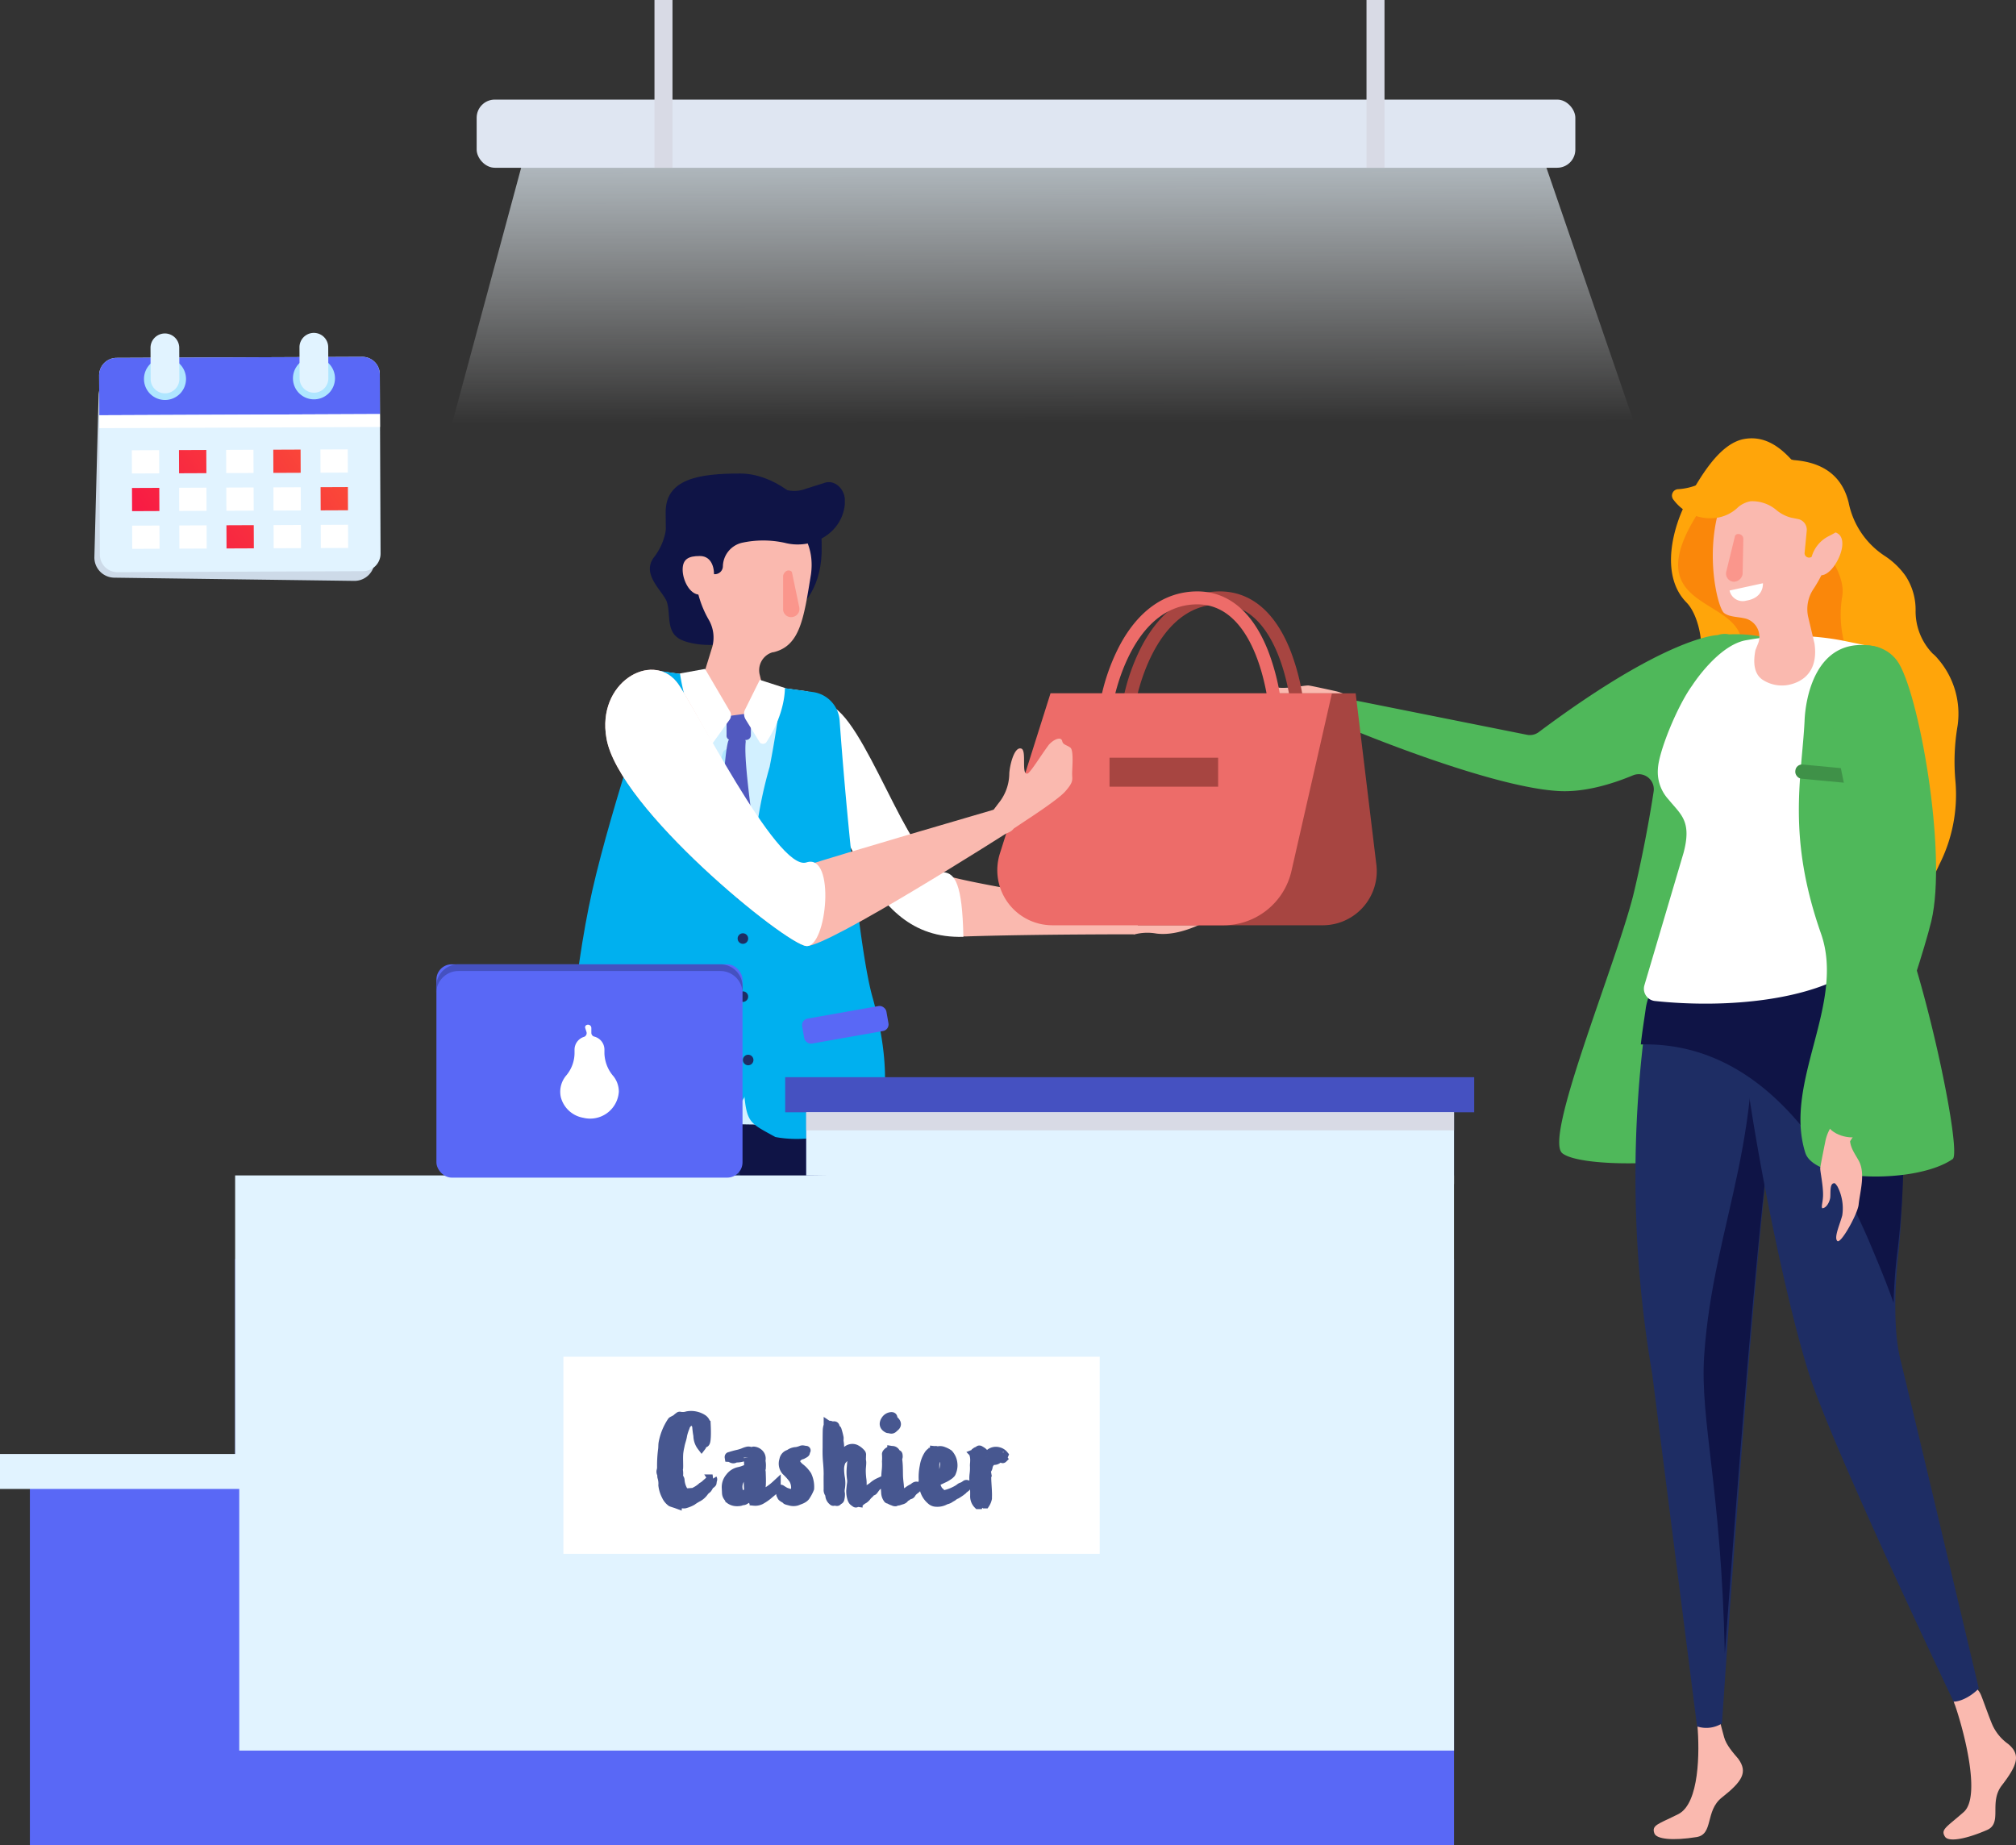 <svg xmlns="http://www.w3.org/2000/svg" xmlns:xlink="http://www.w3.org/1999/xlink" width="444.154" height="406.51" viewBox="0 0 444.154 406.51">
  <rect x="0" y="0" width="444.154" height="406.51" fill="#333333" stroke="none"/>
  <defs>
    <linearGradient id="linear-gradient" x1="0.491" y1="-0.297" x2="0.497" y2="0.609" gradientUnits="objectBoundingBox">
      <stop offset="0" stop-color="#e1f3ff"/>
      <stop offset="1" stop-color="#fff" stop-opacity="0"/>
    </linearGradient>
    <linearGradient id="linear-gradient-2" x1="-8.243" y1="-0.268" x2="12.787" y2="-11.933" gradientUnits="objectBoundingBox">
      <stop offset="0" stop-color="#f70f47"/>
      <stop offset="1" stop-color="#ffb41d"/>
    </linearGradient>
    <linearGradient id="linear-gradient-3" x1="-5.86" y1="-1.62" x2="15.17" y2="-13.285" xlink:href="#linear-gradient-2"/>
    <linearGradient id="linear-gradient-4" x1="-3.869" y1="-2.749" x2="17.161" y2="-14.416" xlink:href="#linear-gradient-2"/>
    <linearGradient id="linear-gradient-5" x1="-8.636" y1="-0.045" x2="12.394" y2="-11.71" xlink:href="#linear-gradient-2"/>
    <linearGradient id="linear-gradient-6" x1="-5.454" y1="-1.85" x2="15.576" y2="-13.515" xlink:href="#linear-gradient-2"/>
  </defs>
  <g id="Eyewear_Shop_CRM" data-name="Eyewear Shop CRM" transform="translate(2667.278 14902.172)">
    <g id="Group_24101" data-name="Group 24101" transform="translate(-2490.435 -14809.229)">
      <g id="Group_24199" data-name="Group 24199" transform="translate(-343.221 -205.739)">
        <g id="Group_5916" data-name="Group 5916" transform="translate(438.401 209.37)">
          <g id="Group_5915" data-name="Group 5915" transform="translate(0 0)">
            <g id="Group_5914" data-name="Group 5914" transform="translate(0 0)">
              <g id="Group_5939" data-name="Group 5939" transform="translate(0 0)">
                <path id="Path_5169" data-name="Path 5169" d="M1396.374,2252.591c1.711-1.986,4.382-1.323,5.385,1.085.454,1.057,2.168,6.015,2.749,7.071a10.442,10.442,0,0,0,3.233,3.708c2.842,2.367,2.05,4.659-1.415,9.16-2.895,3.771.264,8.293-3.275,9.814-4.9,2.113-8.451,2.609-9.212,1.479-1.056-1.627.338-2.113,4.1-5.441,3.94-3.423-.032-18.176-1.944-23.67a3.041,3.041,0,0,1,.381-3.217Z" transform="translate(-1237.339 -1976.802)" fill="#fab9af"/>
                <path id="Path_5170" data-name="Path 5170" d="M1329.41,2255.767c2.113-1.511,3.357-1.147,3.738,1.441.169,1.173.792,3.36,1.109,4.522.46,1.716,1.965,3.409,3.118,4.76,2.176,2.99.845,5.018-3.613,8.537-3.74,2.947-1.785,8.114-5.589,8.716-5.282.845-8.842.454-9.286-.834-.644-1.838.856-2.007,5.282-4.226,4.659-2.366,4.711-13.774,4.2-19.617-.106-1.247-.023-2.563,1-3.277Z" transform="translate(-1226.434 -1975.57)" fill="#fab9af"/>
                <path id="Path_4989" data-name="Path 4989" d="M376.914,165.623a46.92,46.92,0,0,1,.471-12.391,18.453,18.453,0,0,0-4.392-14.744,7.246,7.246,0,0,0-1.1-1.1,13.385,13.385,0,0,1-3.764-9.568,13.63,13.63,0,0,0-2.2-7.529,17.033,17.033,0,0,0-4.549-4.392,18.336,18.336,0,0,1-8-11.764c-1.1-4.549-4.235-8.94-12.548-9.411-2.98-3.294-6.431-5.49-10.822-4.549-5.333,1.255-9.411,8.47-12.234,13.489-2.98,5.49-6.117,16.312-.157,22.429,2.98,2.98,4.392,11.136,2.353,14.9-6.9,12.077,4.705,31.84,1.725,41.721-1.255,4.549-1.725,9.254.157,12.391a13.781,13.781,0,0,0,15.057,6.588,6.073,6.073,0,0,1,4.078.471h0c11.136,5.019,25.566-3.137,32.311-18.194A34.112,34.112,0,0,0,376.914,165.623Z" transform="translate(-218.115 -89.96)" fill="#ffa50a"/>
                <path id="Path_65548" data-name="Path 65548" d="M.627,18.194C.627,16,0,13.175,0,12.391c0-.314.627-3.451,1.1-5.8a9.506,9.506,0,0,1,2.2-4.549A7.19,7.19,0,0,1,5.8,0s2.823.941,2.98,2.98l-2.2,3.451C6.744,8,7.686,9.254,8.47,10.666c1.569,2.823.314,6.744,0,9.725-.157,1.882-3.921,8.783-4.705,8s.627-3.764,1.1-5.646a10.449,10.449,0,0,0-1.1-6.431c-.157-.157-.471-.784-.784-.627-.941.157-.627,2.2-.784,3.294-.314,1.412-1.1,2.2-1.725,2.2C.157,20.861.627,19.763.627,18.194Z" transform="translate(28.608 54.663) rotate(91)" fill="#fab9af"/>
                <path id="Path_5016" data-name="Path 5016" d="M329.135,130.082c-2.039-9.881-25.723-6.431-6.274-32.31a1.94,1.94,0,0,1,2.2-.627c2.039,1.1,7.529.471,10.822,2.353,6.117,3.451,16.626,14.273,15.528,21.174-2.51,14.744,8.94,24.154,13.018,39.369,3.921,15.528-18.351,36.545-31.683,34.82a13.2,13.2,0,0,1-10.038-6.9,11.541,11.541,0,0,1-1.1-9.1h0C324.273,168.824,335.723,162.864,329.135,130.082Z" transform="translate(-217.548 -85.946)" fill="#fa870a"/>
                <path id="Path_5035" data-name="Path 5035" d="M363.994,118.949a29.87,29.87,0,0,0-10.666-1.412,4.575,4.575,0,0,0-2.51.157s-10.822,0-39.369,21.331a3.279,3.279,0,0,1-2.666.627l-36.859-7.372A3.147,3.147,0,0,0,268,135.418v.157a3.249,3.249,0,0,0,2.039,2.823c6.431,2.666,32.154,12.861,45.642,13.646,5.019.314,10.822-1.1,16.469-3.451A3.32,3.32,0,0,1,336.7,152.2c-1.255,8.156-2.98,16.626-4.549,23.057-4.235,16.312-19.763,53.485-15.528,56.622,4.235,3.294,28.546,2.666,31.526-.471C350.975,228.115,373.247,121.772,363.994,118.949Z" transform="translate(-244.407 -74.342)" fill="#4fb85a"/>
                <path id="Path_5036" data-name="Path 5036" d="M325.014,162.742a15.3,15.3,0,0,0-13.175,12.969,257.608,257.608,0,0,0,1.1,79.948l9.881,77.649a6.552,6.552,0,0,0,5.49-.657s7.529-113.437,11.92-137.077.471-34.474.471-34.474Z" transform="translate(-220.955 -49.519)" fill="#1e2d64"/>
                <path id="Path_5037" data-name="Path 5037" d="M318.945,251.487c2.039-30.115,14.744-49.093,9.568-89.089v-.627l6.9-.471s4.078,10.352-.471,32.938c-3.764,18.822-9.568,97.716-11.45,122.968C322.709,280.5,318,265.917,318.945,251.487Z" transform="translate(-215.513 -49.406)" fill="#0f1446"/>
                <path id="Path_5038" data-name="Path 5038" d="M14.908.015A16.273,16.273,0,0,1,31.229,11.907c3.233,10.94,6.313,29.333,3.387,56.129,0,0-2.156,14.587,0,23.942S50.63,164.6,50.63,164.6c-1.386,1.427-3.754,2.818-5.6,2.818,0,0-23.807-52.13-29.966-70.681C8.9,78.025-1.875,18.408.281,1.442Z" transform="matrix(1, -0.017, 0.017, 1, 110.509, 111.681)" fill="#1e2d64"/>
                <path id="Path_5039" data-name="Path 5039" d="M360.263,226.581c1.915,4.549,3.829,9.1,5.425,13.646a118.67,118.67,0,0,1,.957-12.234c3.032-26.507-.16-44.7-3.51-55.524a16.856,16.856,0,0,0-16.914-11.764l-5.585.471h0l-9.734.784v.157l-6.383.627a15.138,15.138,0,0,0-13.4,12.391c-.319,2.353-.8,5.176-1.117,8.156C335.531,182.664,351.168,205.407,360.263,226.581Z" transform="translate(-220.528 -49.752)" fill="#0f1446"/>
                <path id="Path_5040" data-name="Path 5040" d="M313.52,147.024c.157-3.764,4.235-13.8,7.529-18.351,0,0,5.8-9.1,12.077-10.038a57.333,57.333,0,0,1,21.331.157l6.117,1.255c5.019,1.568,2.666,7.372,1.725,12.548l-5.333,58.5c-9.411,6.744-27.762,8.783-44.074,7.058a2.717,2.717,0,0,1-2.353-3.451l8.627-29.174c1.882-7.058-.627-8.47-3.294-11.764A8.945,8.945,0,0,1,313.52,147.024Z" transform="translate(-220.283 -74.184)" fill="#fff"/>
                <path id="Path_5041" data-name="Path 5041" d="M335.937,94.241c7.842.471,10.509,6.274,10.038,16.626-.157,3.921-2.2,7.685-3.764,10.038a7.955,7.955,0,0,0-1.1,5.96l1.412,5.96c.784,5.49-1.882,8.313-5.8,9.1a7.793,7.793,0,0,1-5.8-1.255c-1.882-1.412-1.882-4.078-1.412-6.431l.627-1.568a4.151,4.151,0,0,0-2.666-5.333c-1.725-.471-3.607-.314-4.862-1.255s-3.764-10.666-1.725-20.39C323.075,95.339,327.938,93.614,335.937,94.241Z" transform="translate(-214.782 -87.591)" fill="#fab9af"/>
                <path id="Path_5042" data-name="Path 5042" d="M322.022,111.713a1.789,1.789,0,0,0,1.725,2.2h0a2.005,2.005,0,0,0,1.882-1.725l.157-7.686a1.072,1.072,0,0,0-1.1-1.1.718.718,0,0,0-.784.627Z" transform="translate(-213.728 -82.32)" fill="#fa968c"/>
                <path id="Path_5043" data-name="Path 5043" d="M334.129,107.235c-.157,2.353-.314,5.49,1.882,5.49s4.549-4.078,4.705-6.588c.157-2.353-1.1-3.137-3.294-3.137S334.286,104.882,334.129,107.235Z" transform="translate(-206.857 -82.548)" fill="#fab9af"/>
                <path id="Path_5044" data-name="Path 5044" d="M333.455,135.79c-.627,12.391-3.921,25.252,3.608,46.74,5.49,15.528-8.313,32.781-3.451,48.309,2.039,6.588,24.625,6.9,32.467,1.412,2.2-1.412-6.588-43.29-13.646-57.406-5.647-11.293-.314-31.84,2.2-39.839a16.86,16.86,0,0,0-.157-10.038c-1.1-2.666-2.823-5.333-6.274-5.8C335.808,117.282,333.612,130.928,333.455,135.79Z" transform="translate(-207.908 -73.459)" fill="#4fb85a"/>
                <path id="Path_5060" data-name="Path 5060" d="M350.487,100.482c-8.47-10.352-20.547-9.881-26.193-4.392a13.533,13.533,0,0,1-8.47,3.764,1.422,1.422,0,0,0-1.1,2.353,10.064,10.064,0,0,0,9.725,3.921A8.506,8.506,0,0,0,329,103.776a5.968,5.968,0,0,1,2.666-1.255h0a8.215,8.215,0,0,1,5.647,1.882,8.3,8.3,0,0,0,3.294,1.725l1.568.314a2.412,2.412,0,0,1,1.882,2.666l-.471,4.862a.994.994,0,0,0,1.568.784h0a7.285,7.285,0,0,1,3.764-4.549C352.055,108.638,355.349,106.443,350.487,100.482Z" transform="translate(-218.038 -88.657)" fill="#ffa50a"/>
                <path id="Path_5061" data-name="Path 5061" d="M335.827,202.794c0-2.2-.627-5.019-.627-5.8,0-.314.627-3.451,1.1-5.8a9.506,9.506,0,0,1,2.2-4.549A7.191,7.191,0,0,1,341,184.6s2.823.941,2.98,2.98l-2.2,3.451c.157,1.568,1.1,2.823,1.882,4.235,1.568,2.823.314,6.744,0,9.725-.157,1.882-3.921,8.783-4.705,8s.627-3.764,1.1-5.646a10.449,10.449,0,0,0-1.1-6.431c-.157-.157-.471-.784-.784-.627-.941.157-.627,2.2-.784,3.294-.314,1.412-1.1,2.2-1.725,2.2C335.357,205.461,335.827,204.363,335.827,202.794Z" transform="translate(-206.202 -36.16)" fill="#fab9af"/>
                <rect id="Rectangle_4055" data-name="Rectangle 4055" width="14.687" height="3.131" rx="1.47" transform="translate(123.66 71.725) rotate(5.41)" fill="#3f9148"/>
                <path id="Path_65549" data-name="Path 65549" d="M336.257,127.922s.941,12.7,9.881,48.466L336.1,224.226c.627,2.666,5.49,3.921,7.372,2.823,0,0,12.7-34.977,15.685-47.211,3.607-15.057-2.823-50.975-7.529-57.406C346.766,115.845,334.845,119.452,336.257,127.922Z" transform="translate(-205.691 -73.433)" fill="#4fb85a"/>
                <path id="Path_1103" data-name="Path 1103" d="M336.5,226.4l7.343-1.6s.319,3.192-3.671,3.831A2.957,2.957,0,0,1,336.5,226.4Z" transform="translate(-227.473 -192.871)" fill="#fff"/>
              </g>
            </g>
          </g>
        </g>
      </g>
    </g>
    <g id="Character_1" data-name="Character 1" transform="translate(-2498.131 -14805.598)">
      <path id="Path_76472" data-name="Path 76472" d="M10.6,12.1c-.555-2.4-.925-4.81-1.11-5.734a10.326,10.326,0,0,0-.925-1.48,7.986,7.986,0,0,1-1.546-3.37A4.32,4.32,0,0,0,.885,1.068,11.231,11.231,0,0,1,.425,6c-.925,3.33-.185,7.214.74,10.174.555,1.85,3.145,3.145,6.474,4.44,1.665.74,4.44,1.295,3.33-.74-.925-1.665-5.734-4.07-4.255-9.249,0-.185.37-.925.555-.925.925,0,1.11,2.22,1.665,3.145.74,1.48,1.665,2.035,2.4,1.85C11.894,14.693,11.154,13.768,10.6,12.1Z" transform="translate(79.718 110.358) rotate(-98)" fill="#fab9af"/>
      <path id="Path_76473" data-name="Path 76473" d="M10.252,12.1c-.555-2.4-.925-4.81-1.11-5.734a10.326,10.326,0,0,0-.925-1.48,7.986,7.986,0,0,1-1.546-3.37A4.32,4.32,0,0,0,.538,1.068,11.231,11.231,0,0,1,.078,6c-.925,3.33,6.659,3.7,6.844,3.7.925,0,1.11,2.22,1.665,3.145.74,1.48,1.665,2.035,2.4,1.85C11.547,14.693,10.807,13.768,10.252,12.1Z" transform="translate(88.484 94.023) rotate(-110)" fill="#fab9af"/>
      <path id="Path_99" data-name="Path 99" d="M46.748,72.566C41.41,55.977,54.172,29.571,34.227,18.5,20.785,10.991,2.552,0,2.552,0S1.972.911,1.195,2.1A10.612,10.612,0,0,0,0,5.083S25.734,26.235,31.26,32.369c5.337,5.925-1.864,39.879,3.672,45.8C41.046,85.072,49.715,81.856,46.748,72.566Z" transform="translate(82.757 107.96) rotate(149)" fill="#fab9af"/>
      <path id="Path_99-2" data-name="Path 99" d="M16.672,53.732C11.335,37.143,24.818,11.072,4.874,0-.932,10.112-.816,13.061,1.434,14.527c5.337,5.925-2.933,38.657,2.6,44.582C10.15,66.009,19.639,63.022,16.672,53.732Z" transform="translate(47.278 107.307) rotate(149)" fill="#fff"/>
      <g id="Group_35879" data-name="Group 35879" transform="translate(50.567 33.723)">
        <path id="Path_92884" data-name="Path 92884" d="M1230.408,760.442l4.563,37.766a11.908,11.908,0,0,1-11.822,13.339h-40.723l-19.241-51.1Z" transform="translate(-1151.45 -737.988)" fill="#a74541"/>
        <path id="Path_92885" data-name="Path 92885" d="M1216.115,764.445c-.019-.238-2.069-23.836-16.212-23.392-14.361.435-18.064,21.4-18.1,21.616l-2.811-.473a44.388,44.388,0,0,1,3.984-11.64c4.05-7.87,9.873-12.141,16.839-12.352,7.1-.213,12.638,4.308,16.093,13.077a50.052,50.052,0,0,1,3.047,12.94Z" transform="translate(-1151.302 -738.196)" fill="#a74541"/>
        <path id="Path_92886" data-name="Path 92886" d="M1184.7,760.442h62l-8.916,39.145a15.373,15.373,0,0,1-14.99,11.96h-37.685a12.134,12.134,0,0,1-11.569-15.791Z" transform="translate(-1172.97 -737.988)" fill="#ed6c69"/>
        <path id="Path_92887" data-name="Path 92887" d="M1221.007,764.445c-.018-.238-2.068-23.836-16.212-23.392-14.359.435-18.062,21.4-18.1,21.616l-2.809-.473a44.343,44.343,0,0,1,3.983-11.64c4.05-7.87,9.873-12.141,16.839-12.352,7.1-.213,12.638,4.308,16.093,13.077a50.067,50.067,0,0,1,3.047,12.94Z" transform="translate(-1161.136 -738.196)" fill="#ed6c69"/>
        <rect id="Rectangle_7464" data-name="Rectangle 7464" width="23.929" height="6.381" transform="translate(24.731 36.643)" fill="#a74541"/>
      </g>
    </g>
    <g id="Character_1-2" data-name="Character 1" transform="translate(-2558.094 -14797.85)">
      <path id="Path_97" data-name="Path 97" d="M1457.935,624.99l-2.987,11.66-.587,1.185-2.181,3.156a3.455,3.455,0,0,0,.816,4.8,3.64,3.64,0,0,0,1.165.538s4.341,1.573,8.693,2.987c4.541,1.384,10.077.2,10.077-1,0-2.569-2.37-.588-6.522-3.356l-4.152-2.987c-3.555-2.768-.388-9.878,1.773-13.831.8-1.374,0-4.979-1.573-5.327l-1-.2A3.455,3.455,0,0,0,1457.935,624.99Z" transform="translate(-1386.094 -347.939)" fill="#fab9af"/>
      <path id="Path_98" data-name="Path 98" d="M1454.522,524.092c.787-2.171,1.573-4.341,1.991-5.327a8.772,8.772,0,0,1,1.185-1.384,10.041,10.041,0,0,0,1.772-2.569l.6-3.764c.2-1.772,1.384-3.156,3.156-2.758h0c1.991.388,2.569,2.171,2.171,4.142l-.389,2.768a9.559,9.559,0,0,0,.2,4.74,17.877,17.877,0,0,1-2.18,9.678c-.787,1.773-3.356,2.569-6.711,3.366-1.583.388-4.351.588-2.987-1.195,1-1.374,6.124-2.987,5.337-8.1,0-.2-.2-1-.4-1-1-.2-1.384,1.772-1.992,2.768-.8,1.384-1.991,1.772-2.569,1.573C1453.109,526.462,1453.9,525.675,1454.522,524.092Z" transform="translate(-1380.082 -347.45)" fill="#fab9af"/>
      <path id="Path_100" data-name="Path 100" d="M1522.279,485.063l-12.646-90.083-34.571-4.74-18.172,94.036Z" transform="translate(-1440.759 -346.946)" fill="#fab9af"/>
      <path id="Path_101" data-name="Path 101" d="M1521.308,622.559l-3.554,11.66a9.9,9.9,0,0,1-.6,1.374l-2.569,3.764a4.182,4.182,0,0,0,1.135,5.815,4.753,4.753,0,0,0,1,.508s4.979,1.773,10.077,3.356c5.337,1.772,11.859.2,11.859-1.185,0-3.166-2.987-.6-7.707-3.983a40.682,40.682,0,0,1-4.74-3.356c-4.152-3.366-.6-11.461,1.991-16.2a2.8,2.8,0,0,0-1.055-3.824,3.057,3.057,0,0,0-.916-.329l-1.185-.2a3.625,3.625,0,0,0-3.734,2.6Z" transform="translate(-1513.87 -347.928)" fill="#fab9af"/>
      <path id="Path_102" data-name="Path 102" d="M1439.634,486.256l38.325-3.166s13.631,48.6,17.186,70.328c2.569,15.613-21.139,76.063-21.139,76.063-2.37,1-4.541-.2-7.109-.8,0,0,7.109-53.331,4.74-66.375-2.569-13.621-22.9-41.084-24.3-48.2A154.407,154.407,0,0,0,1439.634,486.256Z" transform="translate(-1396.639 -347.343)" fill="#0f1446"/>
      <path id="Path_103" data-name="Path 103" d="M1527.178,486.82c3.983,21.139,12.835,52.943-4.152,82.774s-34.969,60.849-34.969,60.849a10.683,10.683,0,0,1-6.323-2.171s2.987-13.442,7.308-29.244c4.979-17.923,11.262-39.311,9.479-50.374-3.355-20.741-7.109-48.4-5.925-61.835C1493.592,473.188,1525.2,475.558,1527.178,486.82Z" transform="translate(-1476.276 -347.319)" fill="#1e2d64"/>
      <path id="Path_104" data-name="Path 104" d="M1521.077,486.258a3.077,3.077,0,0,0,1.772-3.555L1508.63,394.98l-34.571-4.75-18.57,92.652a3.157,3.157,0,0,0,2.45,3.734h.119a225.334,225.334,0,0,0,39.311,3.764C1510.413,490.4,1517.721,487.831,1521.077,486.258Z" transform="translate(-1439.955 -346.946)" fill="#d2f0ff"/>
      <path id="Path_113" data-name="Path 113" d="M1490.409,407.7a1.344,1.344,0,0,0-1,.787c-1.185,3.764-6.512,21.139-7.7,30.628-1,7.7,2.171,21.129,3.983,28.05a10.894,10.894,0,0,0,4.979,6.522l1.185.787a2.23,2.23,0,0,0,2.987-.787l.786-1.991a5.506,5.506,0,0,0,.4-4.341c-2.171-5.536-7.309-19.914-6.721-29.434.2-3.356,3.366-23.9,4.351-29.035a1,1,0,0,0-.777-1.165.747.747,0,0,0-.209,0Z" transform="translate(-1439.318 -347.021)" fill="#afe6ff"/>
      <path id="Path_114" data-name="Path 114" d="M1483.666,405.119a1.345,1.345,0,0,0-1,.787c-1.185,3.764-1.583,21.723-2.569,31.252-.787,7.7-1.972,20.745,0,27.5a10.645,10.645,0,0,0,4.979,6.323l1.185.588a2.231,2.231,0,0,0,2.987-.787l1-1.772a4.821,4.821,0,0,0,.2-4.351c-2.171-5.327-1.394-20.6-1.2-30.075,0-3.356-3.326-23.057-2.758-28.394a1.115,1.115,0,0,0-1-1.195Z" transform="translate(-1431.391 -347.009)" fill="#5159bf"/>
      <path id="Path_105" data-name="Path 105" d="M1517.88,423.216c-2.275,6.281,4,12.64,4.026,20.242.018,5.625-1.7,13.22,0,22.162,5.851,12.534,3.224,18.17-4.026,25.138s-33.423,2.381-34.031-1.184,1.45-31.485,5.791-50.643,14.477-48.472,14.477-48.472l6.241.911C1510.577,391.123,1519.851,417.889,1517.88,423.216Z" transform="translate(-1468.34 -347.019)" fill="#00b0ef"/>
      <path id="Path_106" data-name="Path 106" d="M1462.195,394.137s.231,4.018-2.369,17.465a93.123,93.123,0,0,0-2.943,14.244c-.474,4.033-3.923,10.976-4.684,19.528-1.109,12.467.607,18.275,1.442,30.05,1.064,15.013.308,13.782,7.438,17.734,10.146,1.968,23.966-3.382,23.966-5.951,0-4.55,1.255-11.007-2.5-24.639-3.167-10.863-6.323-47.207-7.309-61.237a6.83,6.83,0,0,0-5.93-6.215Z" transform="translate(-1399.443 -346.975)" fill="#00b0ef"/>
      <g id="Group_121" data-name="Group 121" transform="translate(33.993)">
        <path id="Path_107" data-name="Path 107" d="M1488.764,355.92a13.513,13.513,0,0,1-2.569,9.091c-3.156,3.754,1.384,7.3,2.569,9.878,1,2.569-.189,6.512,2.768,8.294s11.461,2.171,12.835-.8C1505.761,379.03,1498.452,354.137,1488.764,355.92Z" transform="translate(-1485.098 -346.799)" fill="#0f1446"/>
        <path id="Path_108" data-name="Path 108" d="M1500.975,362.791c.4,16.987-15.4,20.353-24.694,20.353s-9.678-20.353-9.678-27.88c0-7.309,7.309-8.5,16.4-8.5,7.3,0,14.219,5.735,16.987,11.062C1500.975,359.236,1500.975,361.208,1500.975,362.791Z" transform="translate(-1463.126 -346.76)" fill="#0f1446"/>
        <path id="Path_109" data-name="Path 109" d="M1479.5,353.34c-7.707,0-10.674,5.526-10.674,15.6a22.462,22.462,0,0,0,2.987,10.077,7.8,7.8,0,0,1,.787,5.925l-1.772,5.735c-1.185,5.327,1.384,8.294,5.138,9.29a6.632,6.632,0,0,0,5.725-1c1.991-1.185,2.171-3.983,1.772-6.124l-.388-1.573a4.122,4.122,0,0,1,2.818-5.1h.139c5.925-1.384,6.721-7.508,8.3-17.186C1495.691,359.065,1487.2,353.34,1479.5,353.34Z" transform="translate(-1458.838 -346.788)" fill="#fab9af"/>
        <path id="Path_110" data-name="Path 110" d="M1492.845,348.775l-4.341,1.374a7.03,7.03,0,0,1-4.979,0l-8.892-2.559c-5.337,0-14.229,2.987-13.034,10.664l1,5.526a4.819,4.819,0,0,0,4.341,3.983h0a1.643,1.643,0,0,0,1.583,1.185,1.772,1.772,0,0,0,1.772-1.772h0a5.457,5.457,0,0,1,4.152-5.138,22.054,22.054,0,0,1,9.479,0c6.124,1.583,12.645-2.171,13.233-8.494v-1.185C1497,350.149,1495.015,348.177,1492.845,348.775Z" transform="translate(-1454.209 -346.764)" fill="#0f1446"/>
        <path id="Path_111" data-name="Path 111" d="M1497.34,369.192c0,2.37-.787,4.341-3.167,4.341-2.171,0-3.754-3.156-3.754-5.526s1.384-2.987,3.754-2.987C1496.354,365,1497.34,366.822,1497.34,369.192Z" transform="translate(-1483.2 -346.838)" fill="#fab9af"/>
        <path id="Path_112" data-name="Path 112" d="M1475.082,376.315a1.792,1.792,0,0,1-1.354,2.131,1.994,1.994,0,0,1-.428.05h0a1.752,1.752,0,0,1-1.772-1.583V369.4a1.455,1.455,0,0,1,.4-.787,1,1,0,0,1,.786-.4c.4,0,.8.2.8.587Z" transform="translate(-1442.172 -346.852)" fill="#fa968c"/>
      </g>
      <path id="Path_115" data-name="Path 115" d="M1486.629,405.7h-3.355a.926.926,0,0,1-1-.876.2.2,0,0,1,0-.11v-3.366a.936.936,0,0,1,.876-1h.11l2.987-.4a1.673,1.673,0,0,1,1.384,1.384v3.356a1.065,1.065,0,0,1-1.006,1.006Z" transform="translate(-1431.386 -346.987)" fill="#5159bf"/>
      <path id="Path_116" data-name="Path 116" d="M1492.2,390l-5.526,1s1.185,9.091,5.526,15.812a1,1,0,0,0,1.354,0h0l3.983-5.536a1.762,1.762,0,0,0,0-2.171Z" transform="translate(-1446.049 -346.945)" fill="#fff"/>
      <path id="Path_117" data-name="Path 117" d="M1478.215,392.42l5.526,1.782s.2,5.526-4.142,12.048a1,1,0,0,1-1.354,0h0l-3.167-5.138a2.33,2.33,0,0,1-.189-1.991Z" transform="translate(-1420.005 -346.955)" fill="#fff"/>
      <path id="Path_121" data-name="Path 121" d="M1420.373,410.393a3.1,3.1,0,0,1-.388-4.351l1.185-1.573a10.434,10.434,0,0,0,2.37-6.323c0-1.583,1-6.124,2.569-5.735,1.384.2,0,5.735,1.384,5.536.587,0,2.987-3.983,4.739-6.323,1-1.185,2.768-1.991,2.987-.787.2.787,1,.787,1.782,1.384s.389,4.541.389,5.725c0,1.384.4,1.772-1.573,3.983-1.583,1.772-8.3,6.124-8.3,6.124l-2.987,1.991a2.887,2.887,0,0,1-4.062.468l-.09-.07Z" transform="translate(-1310.368 -331.822)" fill="#fab9af"/>
      <path id="Path_122" data-name="Path 122" d="M1511.639,421.011s-34.784,10.143-41.286,12.294-25.281-36.543-28.637-40.5c-5.536-6.711-17.584.2-15.414,12.447,2.569,15.414,39.51,45.435,44.051,45.8s44.5-25.1,44.5-25.1C1514.26,424.013,1514.4,422.982,1511.639,421.011Z" transform="translate(-1401.877 -346.946)" fill="#fab9af"/>
      <path id="Path_122-2" data-name="Path 122" d="M1505.022,432.633c-6.5,2.151-25.281-35.871-28.637-39.824-5.536-6.711-17.584.2-15.414,12.447,2.569,15.414,39.51,45.435,44.051,45.8S1511.524,430.482,1505.022,432.633Z" transform="translate(-1436.546 -346.946)" fill="#fff"/>
      <rect id="Rectangle_5662" data-name="Rectangle 5662" width="18.805" height="5.72" rx="1.47" transform="translate(23.463 112.575) rotate(16.41)" fill="#5968f6"/>
      <rect id="Rectangle_5663" data-name="Rectangle 5663" width="18.845" height="5.586" rx="1.47" transform="matrix(0.985, -0.174, 0.174, 0.985, 67.28, 120.351)" fill="#5968f6"/>
      <ellipse id="Ellipse_1377" data-name="Ellipse 1377" cx="1.163" cy="1.163" rx="1.163" ry="1.163" transform="translate(54.487 128.054)" fill="#1e2d64"/>
      <ellipse id="Ellipse_1378" data-name="Ellipse 1378" cx="1.163" cy="1.163" rx="1.163" ry="1.163" transform="translate(53.324 114.094)" fill="#1e2d64"/>
      <ellipse id="Ellipse_1379" data-name="Ellipse 1379" cx="1.163" cy="1.163" rx="1.163" ry="1.163" transform="translate(53.324 101.297)" fill="#1e2d64"/>
    </g>
    <g id="Translation_CRM" data-name="Translation CRM" transform="translate(-2657.968 -14894.172)">
      <circle id="Ellipse_670" data-name="Ellipse 670" cx="21.164" cy="21.164" r="21.164" transform="translate(250.752 346.296)" fill="#fff"/>
      <g id="Group_24144" data-name="Group 24144" transform="translate(0 -8)">
        <path id="Path_65229" data-name="Path 65229" d="M38.829,110.624l-24.9,92.188H296.371l-31.684-92.188Z" transform="translate(66.691 -73.71)" fill="url(#linear-gradient)"/>
        <rect id="Rectangle_5655" data-name="Rectangle 5655" width="242.056" height="15.018" rx="4" transform="translate(95.705 21.941)" fill="#dfe6f2"/>
        <rect id="Rectangle_5656" data-name="Rectangle 5656" width="3.969" height="36.96" transform="translate(291.751)" fill="#d8dae5"/>
        <rect id="Rectangle_5657" data-name="Rectangle 5657" width="3.969" height="36.96" transform="translate(134.881)" fill="#d8dae5"/>
        <g id="Group_24145" data-name="Group 24145" transform="matrix(0.966, -0.259, 0.259, 0.966, 0, 80.594)">
          <path id="Path_63341" data-name="Path 63341" d="M10.327,3.178.184,37.411a4.439,4.439,0,0,0,3.048,5.532L54.1,57.312A4.438,4.438,0,0,0,59.587,54.2l9.626-35.429a4.439,4.439,0,0,0-3.16-5.457L15.706.146A4.437,4.437,0,0,0,10.327,3.178Z" transform="translate(0 6.247)" fill="#cddae8"/>
          <path id="Path_63342" data-name="Path 63342" d="M69.984,18.65,59.919,56.821a3.866,3.866,0,0,1-4.729,2.756L2.885,45.786a3.869,3.869,0,0,1-2.757-4.73L10.193,2.885A3.868,3.868,0,0,1,14.923.129l52.306,13.79A3.868,3.868,0,0,1,69.984,18.65Z" transform="translate(1.354 2.42)" fill="#e1f3ff"/>
          <path id="Path_63343" data-name="Path 63343" d="M62.023,18.65,59.79,27.117,0,11.354,2.232,2.885A3.868,3.868,0,0,1,6.961.129l52.306,13.79A3.868,3.868,0,0,1,62.023,18.65Z" transform="translate(9.315 2.42)" fill="#5968f6"/>
          <rect id="Rectangle_5522" data-name="Rectangle 5522" width="61.834" height="2.848" transform="translate(9.315 13.773) rotate(14.771)" fill="#fff"/>
          <path id="Path_63344" data-name="Path 63344" d="M9.108,5.811A4.63,4.63,0,1,1,5.811.154,4.629,4.629,0,0,1,9.108,5.811Z" transform="translate(20.735 5.17)" fill="#afe6ff"/>
          <path id="Path_63345" data-name="Path 63345" d="M9.106,5.811A4.629,4.629,0,1,1,5.811.154,4.63,4.63,0,0,1,9.106,5.811Z" transform="translate(52.468 13.537)" fill="#afe6ff"/>
          <g id="Group_23307" data-name="Group 23307" transform="translate(22.201 0)">
            <path id="Path_63346" data-name="Path 63346" d="M3.2,12.966a3.074,3.074,0,0,1-.836-.1A3.162,3.162,0,0,1,.106,9L1.854,2.364a3.164,3.164,0,1,1,6.12,1.612L6.226,10.607A3.161,3.161,0,0,1,3.2,12.966Z" fill="#e1f3ff"/>
            <path id="Path_63347" data-name="Path 63347" d="M3.2,12.968A3.166,3.166,0,0,1,.106,8.994L1.855,2.36A3.166,3.166,0,0,1,7.977,3.977L6.227,10.611A3.168,3.168,0,0,1,3.2,12.968Z" transform="translate(31.731 8.366)" fill="#e1f3ff"/>
          </g>
          <rect id="Rectangle_5523" data-name="Rectangle 5523" width="6.016" height="5.109" transform="matrix(0.967, 0.255, -0.255, 0.967, 14.239, 23.086)" fill="#fff"/>
          <rect id="Rectangle_5524" data-name="Rectangle 5524" width="6.016" height="5.109" transform="matrix(0.967, 0.255, -0.255, 0.967, 54.413, 33.678)" fill="#fff"/>
          <rect id="Rectangle_5525" data-name="Rectangle 5525" width="6.015" height="5.108" transform="matrix(0.967, 0.255, -0.255, 0.967, 44.369, 31.03)" fill="url(#linear-gradient-2)"/>
          <rect id="Rectangle_5526" data-name="Rectangle 5526" width="6.016" height="5.109" transform="matrix(0.967, 0.255, -0.255, 0.967, 34.326, 28.382)" fill="#fff"/>
          <rect id="Rectangle_5527" data-name="Rectangle 5527" width="6.016" height="5.109" transform="translate(24.282 25.734) rotate(14.77)" fill="url(#linear-gradient-3)"/>
          <rect id="Rectangle_5528" data-name="Rectangle 5528" width="6.016" height="5.108" transform="translate(12.122 31.114) rotate(14.763)" fill="url(#linear-gradient-4)"/>
          <rect id="Rectangle_5529" data-name="Rectangle 5529" width="6.016" height="5.109" transform="matrix(0.967, 0.255, -0.255, 0.967, 52.296, 41.705)" fill="url(#linear-gradient-5)"/>
          <rect id="Rectangle_5530" data-name="Rectangle 5530" width="6.016" height="5.109" transform="translate(42.253 39.057) rotate(14.772)" fill="#fff"/>
          <rect id="Rectangle_5531" data-name="Rectangle 5531" width="6.016" height="5.109" transform="matrix(0.967, 0.255, -0.255, 0.967, 32.21, 36.409)" fill="#fff"/>
          <rect id="Rectangle_5532" data-name="Rectangle 5532" width="6.016" height="5.109" transform="translate(22.166 33.761) rotate(14.772)" fill="#fff"/>
          <rect id="Rectangle_5533" data-name="Rectangle 5533" width="6.016" height="5.108" transform="matrix(0.967, 0.255, -0.255, 0.967, 10.007, 39.14)" fill="#fff"/>
          <rect id="Rectangle_5534" data-name="Rectangle 5534" width="6.016" height="5.109" transform="translate(50.18 49.732) rotate(14.771)" fill="#fff"/>
          <rect id="Rectangle_5535" data-name="Rectangle 5535" width="6.016" height="5.109" transform="translate(40.136 47.084) rotate(14.763)" fill="#fff"/>
          <rect id="Rectangle_5536" data-name="Rectangle 5536" width="6.016" height="5.109" transform="translate(30.093 44.436) rotate(14.772)" fill="url(#linear-gradient-6)"/>
          <rect id="Rectangle_5537" data-name="Rectangle 5537" width="6.016" height="5.108" transform="translate(20.05 41.788) rotate(14.772)" fill="#fff"/>
        </g>
      </g>
    </g>
    <g id="Group_24136" data-name="Group 24136" transform="translate(-2667.278 -14689.718)">
      <path id="Path_65169" data-name="Path 65169" d="M18.326,280.262v50.4h-45.22v78.731H286.863V280.262Z" transform="translate(33.478 -215.336)" fill="#5968f6"/>
      <path id="Path_65170" data-name="Path 65170" d="M139.108,282.852V268.939H134.47V261.21H286.276v7.729h-4.451v13.913Z" transform="translate(38.516 -236.339)" fill="#4551c1"/>
      <path id="Path_65171" data-name="Path 65171" d="M-26.695,341.635h-6.584v7.7H19.43V406.98H287.062V280.262H18.525v61.373Z" transform="translate(33.278 -233.748)" fill="#e1f3ff"/>
      <path id="Path_65172" data-name="Path 65172" d="M138.968,282.618V268.705H281.684v15.817Z" transform="translate(38.657 -236.105)" fill="#e1f3ff"/>
      <rect id="Rectangle_5636" data-name="Rectangle 5636" width="118.156" height="43.422" transform="translate(124.125 86.457)" fill="#fff"/>
      <path id="Path_92917" data-name="Path 92917" d="M5.928-18.564a3.38,3.38,0,0,1-1.612.1c-.13-.052-.182.052-.26.1a3.125,3.125,0,0,0-.91.936c-.1.208-.234.234-.416.052-.026-.026-.078-.026-.1-.052a.359.359,0,0,0-.1.078,12.67,12.67,0,0,0-1.9,4.576C.494-12.168.572-11.6.468-11A27.411,27.411,0,0,0,.26-7.41a3.2,3.2,0,0,1-.078.858.828.828,0,0,0,.052.7c.13.286.026.6.13.858A4.837,4.837,0,0,1,.546-3.276a6.813,6.813,0,0,0,.728,2.34A3.454,3.454,0,0,0,2.392.442c.468.182.806.26,1.3.442a.177.177,0,0,0,.13-.078c.1-.1.234-.052.364,0,.078.026.182.1.26.078.416-.182.6.052,1.066-.1a7.144,7.144,0,0,0,1.456-.6A10.507,10.507,0,0,1,8.32-.65,3.989,3.989,0,0,0,9.568-1.768c.1-.13.182-.26.26-.338.182-.156.364-.286.52-.442a3.887,3.887,0,0,0,.39-.676c.13-.208.442-.286.624-.546a1.126,1.126,0,0,0,.026-.13c-.208-.156.234-.546.1-.754a1.508,1.508,0,0,0-.65.364c-.312.338-.624.546-.936.858a3.522,3.522,0,0,1-.7.494A6.767,6.767,0,0,1,7.7-1.9a.847.847,0,0,1-.468.208l-1.066.078a1.17,1.17,0,0,1-1.248-.676,5.259,5.259,0,0,1-.6-2.158c-.026-.286-.364-.572-.338-.884a4.021,4.021,0,0,0-.026-1.248A1.44,1.44,0,0,1,4-7.046c.052-.7-.078-2.418.052-3.458a12.626,12.626,0,0,1,.26-1.43c.13-.806.468-1.56.572-2.366a10.123,10.123,0,0,1,.546-1.716,1.987,1.987,0,0,1,.78-1.144c.052-.026.052-.078,0-.13a3.261,3.261,0,0,1-.39-.052,1.53,1.53,0,0,1,2.184,1.118,18.025,18.025,0,0,0,.26,2.028,3.94,3.94,0,0,0,.806,2.366c.1-.13.078-.312.208-.442.182-.182-.052-.936.312-.468.65.858.546-2.678.494-3.744a1.714,1.714,0,0,0-.806-1.43A4.729,4.729,0,0,0,5.928-18.564ZM1.456-12.922c.338,0-.13,2.5-.052,2.886.1.494-.39,0-.286-.208a4.276,4.276,0,0,1,.052-.988C1.17-11.284,1.43-12.922,1.456-12.922ZM20.54-10.79c-.182,0-.078.156.13.182.156.1.286.1.208.286a1.514,1.514,0,0,1-.806-.286,1.315,1.315,0,0,0-.832-.182,5.646,5.646,0,0,0-.624.182,8.453,8.453,0,0,1-1.56.52,18.07,18.07,0,0,0-1.794.494c-.052,0-.13,0-.1.182.416.026.754.546,1.274.182.052-.052.156-.026.234-.052a5.523,5.523,0,0,0,2.158-.442c.39-.156.52-.052.52.364A15.362,15.362,0,0,1,19.4-6.682c-.312.1-.546-.13-.832,0a6.948,6.948,0,0,1-1.248.39,3.345,3.345,0,0,0-2.028,1.3,3.287,3.287,0,0,0-.78,2.288L14.56-1.69c.026.624.156.806.728,1.534A2.575,2.575,0,0,0,16.64.338c.78.052,1.482-.156.884-.156-.26,0-.13-.1.026-.1.39-.026.546.13.936-.026.364-.156.442-.416.78-.442.078,0,.156-.13.208-.208a.305.305,0,0,1,.26-.156,3.153,3.153,0,0,1,.39.572c.13.182.26.416.52.416A2.682,2.682,0,0,0,22.36-.182a10.063,10.063,0,0,0,1.378-.962C24.024-1.4,24.8-2,25.064-2.288a1.575,1.575,0,0,0,.442-1.092A12.983,12.983,0,0,1,23.14-1.638,1.091,1.091,0,0,1,22.2-1.3a2.605,2.605,0,0,1-.13-.884c.026-.338.156-.91.156-1.248.052-.884,0-1.794-.026-2.678,0-.208-.1-.416-.052-.624a4.541,4.541,0,0,0,0-1.872v-.156a1.515,1.515,0,0,0-.442-1.508A1.857,1.857,0,0,0,20.54-10.79ZM19.422-5.98a2.764,2.764,0,0,1-.026.806c-.078.364.026.676-.026,1.04a14.687,14.687,0,0,0,.052,1.664,2.793,2.793,0,0,0,0,.468c0,.182-.026.364-.182.416-.234.078-.806.416-1.04.494-.338.13-.494-.1-.78-.364a3.2,3.2,0,0,1-.026-2.86,1.5,1.5,0,0,1,.572-.7c.26-.182.286-.26.546-.468a.317.317,0,0,1,.286-.1c.13,0,.156-.078.26-.208A.8.8,0,0,1,19.422-5.98ZM15.21-1.3c0-.364.208,0,.26.1a5.245,5.245,0,0,0,.754.988c-.338.026-.416-.234-.6-.338-.156-.1-.208-.312-.39-.416C15.08-1.04,15.21-1.17,15.21-1.3ZM31.044-11a5.249,5.249,0,0,1-1.092.312,2.707,2.707,0,0,0-1.326.39.494.494,0,0,1-.286.182A1.56,1.56,0,0,0,27.2-8.84a2.5,2.5,0,0,0,.442,2.392,12.056,12.056,0,0,1,1.638,1.82,3.68,3.68,0,0,1,.494,2.262,1.582,1.582,0,0,1-.6.858,1.623,1.623,0,0,1-1.092-.1,2.957,2.957,0,0,1-.988-.442c-.26-.1-.7-.572-.6-.208.208.234.676.52.7.754.026.182-.338-.182-.546-.208-.078,0-.052.052-.156.026-.208-.052.182.234.208.364.026.078-.338-.156-.1.234.208.312-.026.286.676.7.754.416.624.286.494.312-.208.052.494.208.78.286A2.7,2.7,0,0,0,29.9.26a2.183,2.183,0,0,0,.312-.1c.52-.234,1.482-.442,1.872-1.2a8.378,8.378,0,0,0,.78-1.508,5.846,5.846,0,0,0-.546-2.886,6.8,6.8,0,0,0-1.456-1.612,3.851,3.851,0,0,1-1.066-1.2,2.673,2.673,0,0,0-.026-.468c-.13-.494.39-.572.6-.884.156-.234.468-.286.754-.364a.788.788,0,0,0,.26-.13c.364-.156.676-.39.494-.39-.494,0,.312-.468.208-.468C31.72-10.946,31.356-11.154,31.044-11Zm-2.5,4.42.468.416.65.832a4.007,4.007,0,0,0,.286.338c.052.1,0,.234,0,.338-.13,0-.286-.208-.416-.338l-.494-.754C28.938-5.928,28.366-6.6,28.548-6.578Zm8.424-9.88a3.731,3.731,0,0,0-.208,1.2c-.026,1.248-.026,2.5-.026,3.77a26.289,26.289,0,0,0,.1,3.2c.078.858.13,1.716.13,2.574-.026,1.118,0,2.21,0,3.328a1.273,1.273,0,0,0,.234.91.973.973,0,0,1,.13.468,1.681,1.681,0,0,0,.65,1.2.169.169,0,0,0,.234.052c.26-.182.468-.052.676.052.234,0,.13-.312.338-.312.286,0,.312-.208.338-.39A3.344,3.344,0,0,0,39.65-1.43,2.954,2.954,0,0,1,39.624-2.5a6.579,6.579,0,0,0,.026-2.366,11.451,11.451,0,0,1-.182-1.9,4.138,4.138,0,0,1,.39-1.846.413.413,0,0,1,.156-.234c.286-.26.494-.546.754-.78.1-.1.156-.1.208-.156l.468-.416a.9.9,0,0,1,.312-.234.516.516,0,0,1,.468.078c.208.1.208.312.156.52a20.457,20.457,0,0,0-.312,2.5,10.445,10.445,0,0,0,.026,2.548,3.642,3.642,0,0,1,.026,1.066c-.078.52-.13,1.066-.182,1.586a5.319,5.319,0,0,0,.286,1.924c.026.078.078.13.1.208.13.286.416.416.65.6.156.13.234-.13.39-.13l.182.026a.481.481,0,0,0,.468-.156,4.315,4.315,0,0,1,.832-.572,2.574,2.574,0,0,0,.65-.65,5.939,5.939,0,0,1,.572-.572c.234-.26.338-.468.7-.546.13-.026.286-.286.364-.39a2.445,2.445,0,0,1,.962-.962c.026-.026.026-.494.052-.546a5.142,5.142,0,0,0-1.248.806c-.6.52-1.092.65-1.612,1.17-.494.468-.364.182-.52.26-.078.052-.156.13-.234.078a.574.574,0,0,1-.156-.52,8.048,8.048,0,0,0,.052-1.118,8.406,8.406,0,0,0-.026-1.144,15.516,15.516,0,0,1-.156-2.21c0-.572.1-1.118.1-1.69,0-.26-.078-.52-.078-.78.026-.286.026-.546.026-.832a.442.442,0,0,0-.052-.364A3.822,3.822,0,0,0,43-11.232a1.8,1.8,0,0,0-1.742.182,4.338,4.338,0,0,0-.988.962,3.956,3.956,0,0,1-.78.858,11.71,11.71,0,0,0-.078-1.4,7.338,7.338,0,0,0-.052-2.262c-.052-.286.026-.572,0-.858a14.592,14.592,0,0,0-.416-1.612c-.026-.078-.026-.182-.13-.208-.26-.078-.286-.286-.338-.52,0-.1,0-.234-.156-.26-.182-.052-.182.13-.286.26A1.052,1.052,0,0,0,36.972-16.458ZM50.8-18.382a1.65,1.65,0,0,0-1.118.65c-.6.832-.468,1.508.39,1.95.234.1.52-.052.7.13.416.078.6-.286.858-.468.572-.468.416-.936-.13-1.43-.208-.182-.312-.26-.286-.494C51.22-18.33,51.116-18.408,50.8-18.382Zm.182,7.462a1.469,1.469,0,0,0-.858.338c-.13.13-.338.312-.312.494a10.763,10.763,0,0,1,0,1.586,12.278,12.278,0,0,1-.078,2.184c-.078.832-.1,1.69-.13,2.522a13.845,13.845,0,0,0,.026,2.08A2.458,2.458,0,0,0,50.128-.26c.1.078.286.052.416.156A2.707,2.707,0,0,0,51.3.234a.855.855,0,0,0,.468.13c.1-.026.156-.13.26-.182.078,0,.156.026.234.026A.83.83,0,0,0,52.624.13l.494-.156a1.516,1.516,0,0,0,.468-.208,1.943,1.943,0,0,0,.286-.338c.13-.13.312-.156.468-.286.13-.1.312-.312.468-.312a.476.476,0,0,0,.468-.286,2.913,2.913,0,0,1,.832-.858,2.84,2.84,0,0,0,.624-.624c-.338-.26-.6-.078-.832.1a1.457,1.457,0,0,1-.39.26,5.716,5.716,0,0,0-.988.624,5.889,5.889,0,0,1-1.352.728c-.494.208-.364-.182-.416-.7-.026-.468-.1-.936-.13-1.4-.078-.676-.156-1.326-.182-2-.026-1.092,0-2.184-.13-3.276a1.587,1.587,0,0,1,.026-.78.669.669,0,0,0,.026-.39c0-.338-.078-.364-.364-.156-.078-.052-.078-.156-.1-.234A.824.824,0,0,0,50.986-10.92Zm9.412.026a2.106,2.106,0,0,0-1.248.806,6.477,6.477,0,0,0-1.014,2.652A11.5,11.5,0,0,0,57.9-4.6c.026.442.052,1.17.052,1.378a4.763,4.763,0,0,0,.234,1.014,1.4,1.4,0,0,0,.078.26A4.571,4.571,0,0,0,59.618,0a1.691,1.691,0,0,0,1.17.468A3.527,3.527,0,0,0,62.66.078c.208-.156.65-.156,1.066-.442.13-.1.52-.312.65-.39a2.917,2.917,0,0,1,.858-.52,10.84,10.84,0,0,0,1.352-.936,1.11,1.11,0,0,1,.364-.338c.286-.26.624-.312.546-.884-.156-.052-.234.052-.312.1a3.315,3.315,0,0,1-.65.39c-.468.13-.468.234-.858.494a9.9,9.9,0,0,1-2.912,1.222.737.737,0,0,1-.988-.312c-.208-.286-.39-.338-.6-.624a6.72,6.72,0,0,1-.65-1.664,7.616,7.616,0,0,1,1.066-.6c.26-.1.494-.26.78-.364A7.209,7.209,0,0,0,63.6-5.512c.026-.078.026-.156.13-.182.338-.1.39-.416.494-.676a3.681,3.681,0,0,0,.208-1.664,3.626,3.626,0,0,0-.936-2.132l-.286-.182a4.832,4.832,0,0,0-.52-.26c-.1-.052-.26-.1-.39-.156a1.812,1.812,0,0,0-1.716.182c-.1.078-.234.13-.338.026.052-.182.494-.13.546-.312C60.736-10.972,60.476-10.894,60.4-10.894Zm1.534.858a.876.876,0,0,1,.312.546,6.17,6.17,0,0,0,.26.884,2.558,2.558,0,0,1,.078,1.118c-.026.078-.026.286-.052.364-.13.6-.078.988-.52,1.274-.338.208-.624.494-1.014.754-.1.052-.364.338-.546.364a2.777,2.777,0,0,1-.026-.65c.1-.884-.026-1.846.052-2.756a3.057,3.057,0,0,1,.416-1.508C61.256-10.14,61.36-10.3,61.932-10.036ZM60.008-2.314c.208.312.234.676.494.936a9.108,9.108,0,0,1,.624.78.359.359,0,0,0-.078.1,2.588,2.588,0,0,1-1.066-1.17A.512.512,0,0,1,60.008-2.314Zm1.248,1.4a.524.524,0,0,1,.416.364A.507.507,0,0,1,61.256-.91Zm9.152-10.062c-.078-.052-.182-.078-.234,0-.156.208-.416.182-.624.338,0,.208.078.442-.156.572-.078-.052-.078-.208-.208-.156a.143.143,0,0,0-.078.234,4.873,4.873,0,0,1,.13,1.508c0,.286-.052.572-.052.858a9.8,9.8,0,0,1-.078,1.95,6.817,6.817,0,0,0-.026,1.456,23.589,23.589,0,0,1,.156,3.3,2.547,2.547,0,0,0,.754,1.9h.1c.026-.078-.078-.156.026-.234.13-.026.234.208.416.026.39-.39.676-.364,1.014.052a3.519,3.519,0,0,0,.494-1.2c0-.442.026-.858,0-1.3-.026-1.014-.13-2.028-.156-3.068,0-.468-.026-.962-.052-1.43a.841.841,0,0,1,.182-.676c.208-.286.156-.572.286-.884A2.707,2.707,0,0,1,73.944-9.2l.156-.13c.13-.286.416-.156.6-.364.1-.13.208-.13.39-.052a.393.393,0,0,0,.572-.182,2.116,2.116,0,0,0-1.144-.728,2.118,2.118,0,0,0-1.976.416c-.338.26-.65.546-.988.806-.026-.052-.052-.078-.052-.1a.482.482,0,0,1-.052-.182C71.422-10.426,70.9-10.686,70.408-10.972ZM74.646-9.49c-.182.1-.286.234-.442.26l-.156.13c-.1.1-.286.13-.364.338a1.172,1.172,0,0,0,.676-.312,1.113,1.113,0,0,1,1.04-.078c0,.026.052,0,.078-.026C75.218-9.594,75.062-9.646,74.646-9.49Z" transform="translate(145.5 118.047)" fill="#475790" stroke="#475790" stroke-width="2"/>
      <rect id="Rectangle_5637" data-name="Rectangle 5637" width="142.716" height="3.979" transform="translate(177.624 32.601)" fill="#d8dae5"/>
      <rect id="Rectangle_5658" data-name="Rectangle 5658" width="67.439" height="47" rx="3.37" transform="translate(96.149 0)" fill="#5968f6"/>
      <path id="Path_65377" data-name="Path 65377" d="M287.318,314.1H229.64a4.91,4.91,0,0,0-4.91,4.91v1.479a4.91,4.91,0,0,1,4.91-4.91h57.678a4.91,4.91,0,0,1,4.91,4.91V319.01A4.91,4.91,0,0,0,287.318,314.1Z" transform="translate(-128.626 -314.099)" fill="#4551c1"/>
      <path id="Path_65378" data-name="Path 65378" d="M254.883,334.4a8.046,8.046,0,0,1-1.937-4.969v-.873a2.958,2.958,0,0,0-2.248-2.84.858.858,0,0,1-.636-.813V323.8a.725.725,0,0,0-.769-.7.666.666,0,0,0-.488.222.547.547,0,0,0-.1.488l.3.932a.873.873,0,0,1-.606,1.05,2.958,2.958,0,0,0-2.041,2.766v.577a7.764,7.764,0,0,1-1.775,5.088,5.531,5.531,0,0,0-1.242,4.851,6.182,6.182,0,0,0,4.925,4.526,6.33,6.33,0,0,0,7.853-5.753,5.5,5.5,0,0,0-1.227-3.446Z" transform="translate(-119.78 -309.79)" fill="#fff"/>
    </g>
  </g>
</svg>
